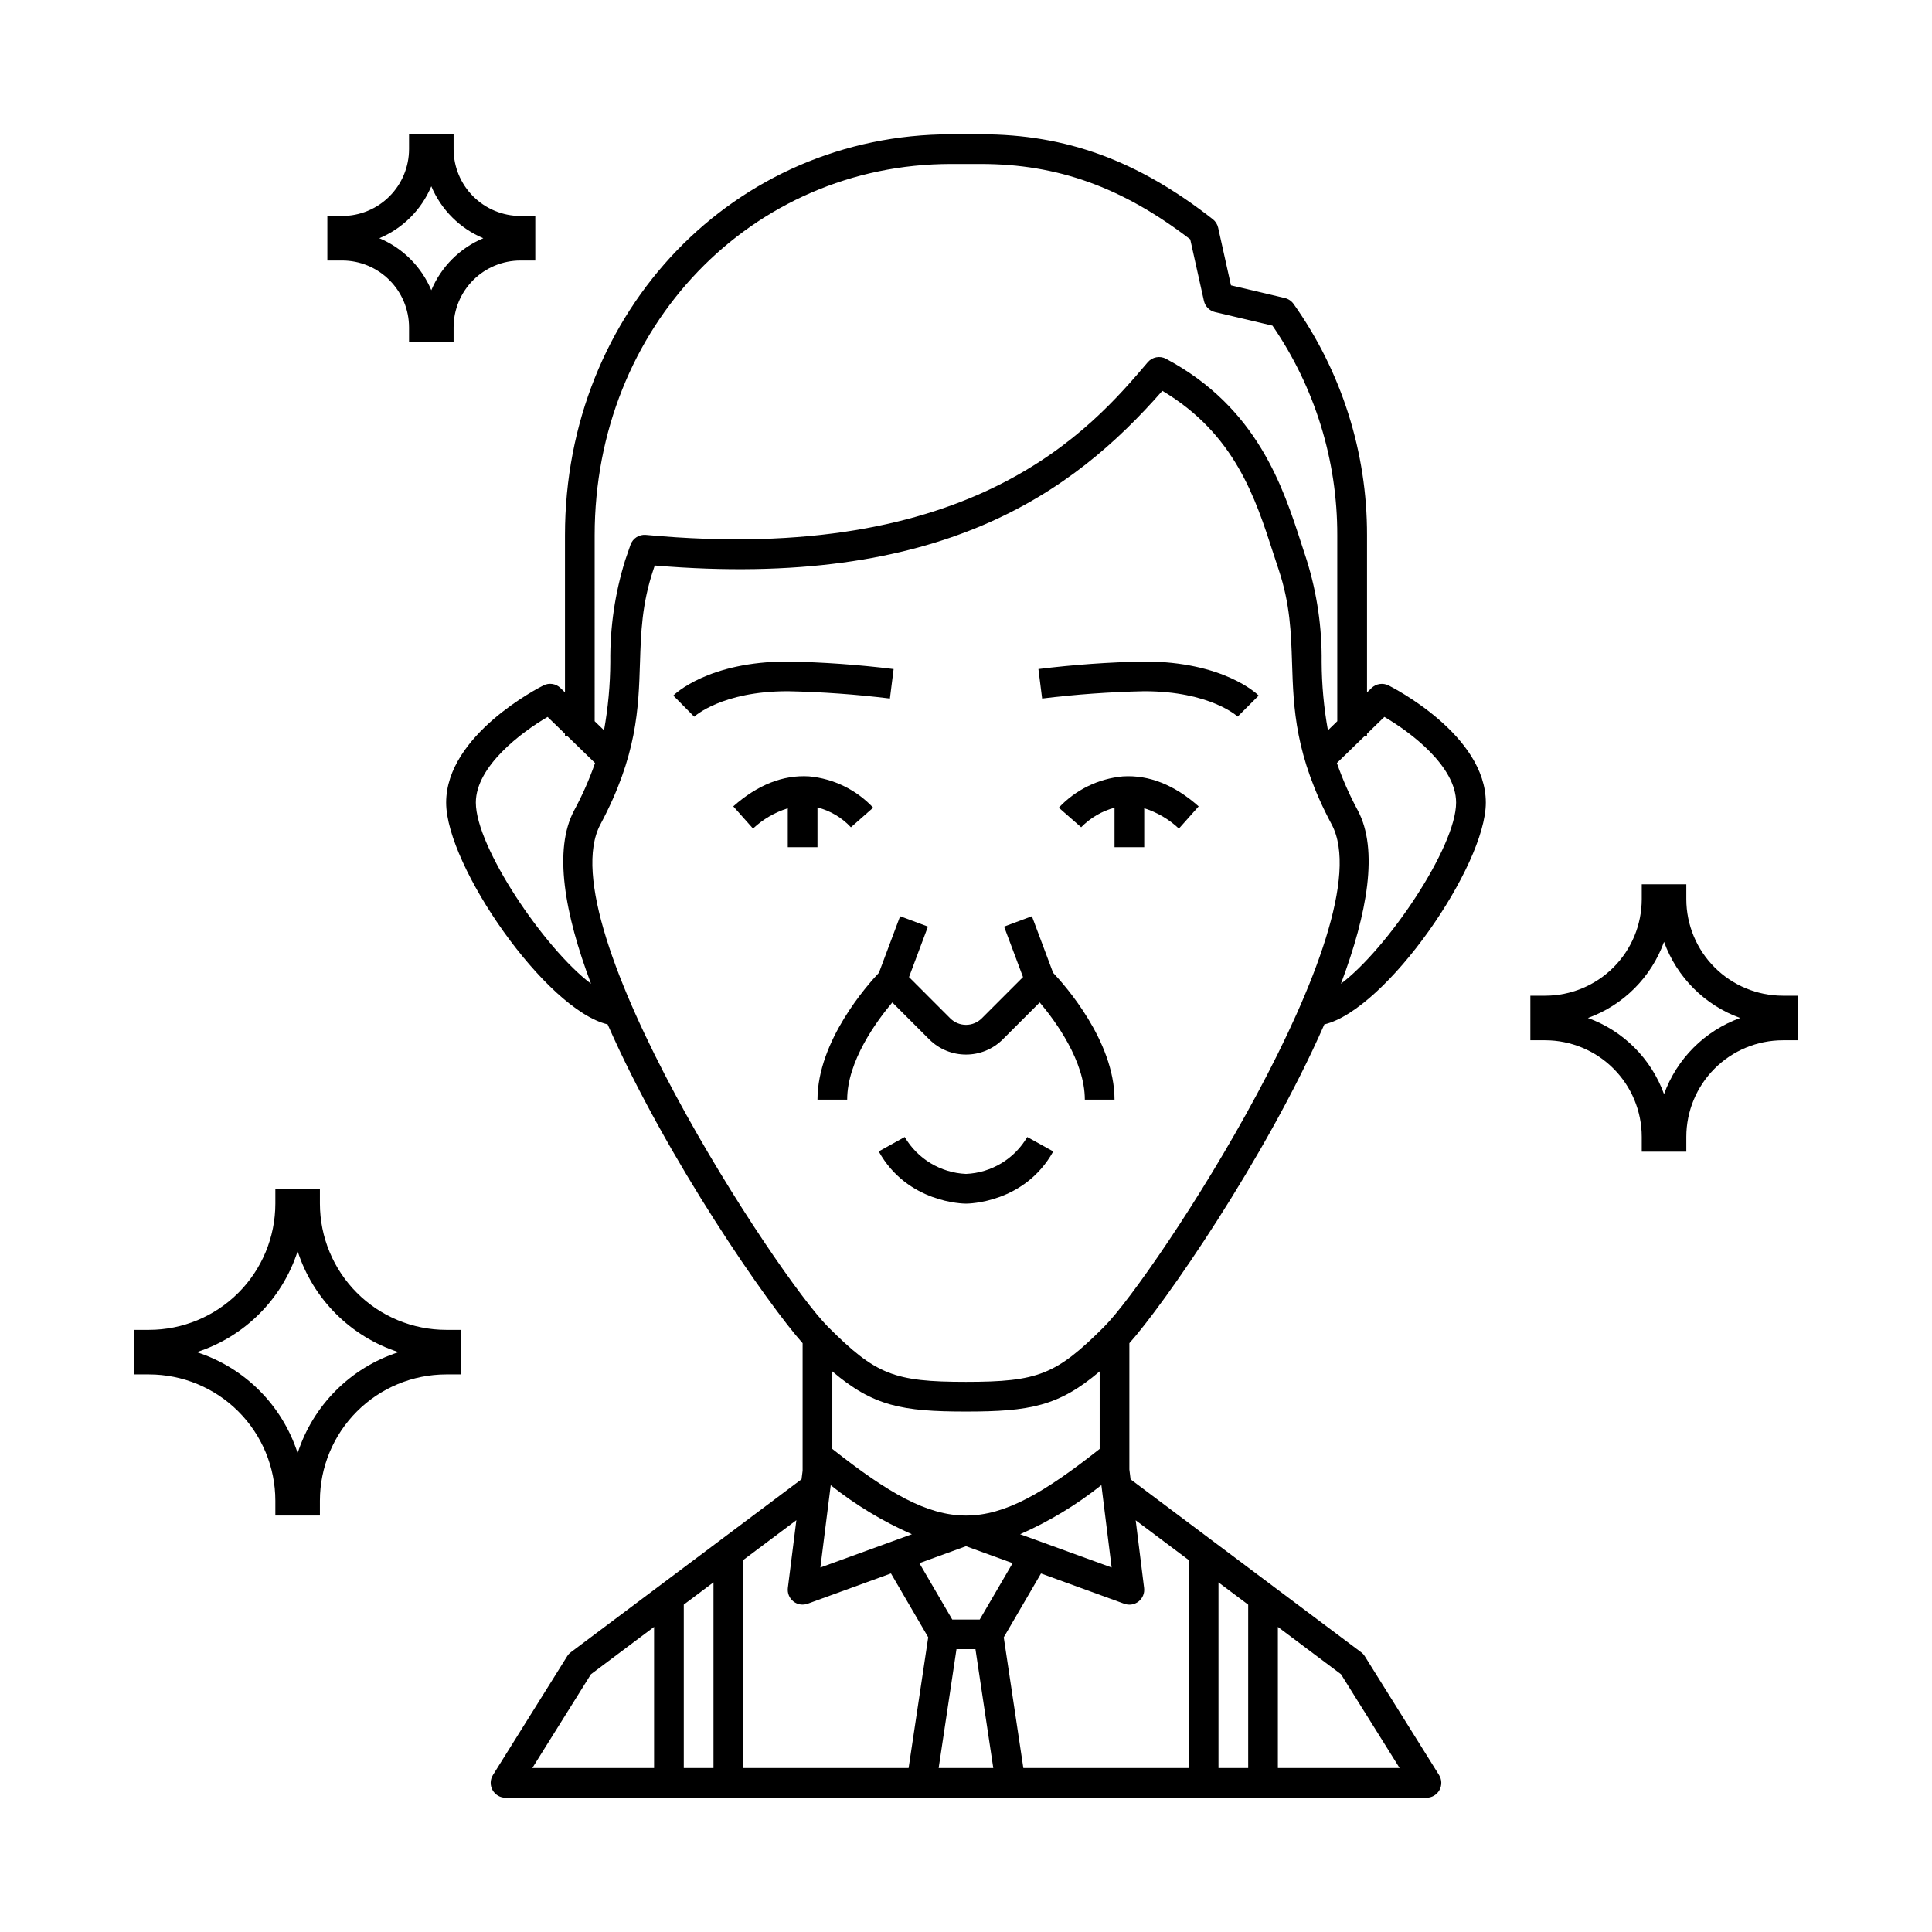 <?xml version="1.0" encoding="UTF-8"?>
<!-- Uploaded to: ICON Repo, www.iconrepo.com, Generator: ICON Repo Mixer Tools -->
<svg fill="#000000" width="800px" height="800px" version="1.1" viewBox="144 144 512 512" xmlns="http://www.w3.org/2000/svg">
 <g>
  <path d="m360.64 435.42h7.871c0-10.195 7.766-20.781 11.965-25.766l9.785 9.785c5.383 5.371 14.102 5.371 19.484 0l9.789-9.789c4.195 4.969 11.957 15.535 11.957 25.77h7.871c0-15.562-13.262-30.441-16.281-33.629l-5.617-14.984-7.371 2.754 5.016 13.371-10.93 10.934c-1.109 1.105-2.609 1.73-4.176 1.73s-3.07-0.625-4.176-1.73l-10.93-10.934 5.016-13.371-7.371-2.754-5.617 14.984c-3.019 3.188-16.285 18.07-16.285 33.629z"/>
  <path d="m360.64 368.51v-10.527c3.398 0.867 6.473 2.691 8.859 5.258l5.902-5.199c-4.461-4.754-10.508-7.707-17-8.297-6.887-0.422-13.645 2.242-20.074 7.949l5.231 5.883c2.625-2.465 5.773-4.301 9.211-5.367v10.301z"/>
  <path d="m441.59 349.75c-6.492 0.59-12.543 3.543-17 8.297l5.926 5.184c2.434-2.484 5.484-4.277 8.844-5.191v10.473h7.871v-10.316c3.43 1.082 6.57 2.922 9.191 5.387l5.231-5.883c-6.418-5.707-13.16-8.375-20.062-7.949z"/>
  <path d="m400 455.1c-6.723-0.297-12.836-3.981-16.242-9.785l-6.887 3.824c7.606 13.676 22.496 13.836 23.129 13.836 0.629 0 15.523-0.156 23.121-13.832l-6.887-3.824h-0.004c-3.394 5.809-9.508 9.496-16.23 9.781z"/>
  <path d="m505.68 582.91c-0.258-0.414-0.594-0.773-0.984-1.062l-61.078-45.809-0.324-2.621v-33.457c8.938-9.957 35.93-48.656 51.672-84.488 16.449-3.938 42.793-42.016 42.793-58.762 0-17.969-24.738-30.547-25.789-31.074v0.004c-1.496-0.746-3.305-0.469-4.504 0.699l-1.191 1.16v-41.641c0.055-21.969-6.746-43.402-19.461-61.316-0.555-0.781-1.375-1.336-2.309-1.559l-14.285-3.371-3.402-15.285v0.004c-0.195-0.887-0.695-1.684-1.414-2.242-19.895-15.566-38.852-22.504-61.469-22.504h-7.871c-57.387 0-102.34 46.68-102.34 106.27v41.633l-1.191-1.16c-1.203-1.164-3.008-1.445-4.504-0.695-1.055 0.523-25.793 13.102-25.793 31.07 0 16.746 26.344 54.832 42.793 58.762 15.742 35.832 42.734 74.531 51.672 84.488v33.789l-0.285 2.266-61.117 45.836c-0.391 0.289-0.727 0.648-0.984 1.062l-19.68 31.488c-0.758 1.215-0.797 2.742-0.102 3.996 0.695 1.254 2.016 2.027 3.445 2.023h244.04c1.43 0.004 2.754-0.77 3.449-2.023 0.695-1.254 0.656-2.781-0.105-3.996zm-30.898-13.66v43.297h-7.871v-49.199zm-15.742-11.809v55.105h-43.84l-5.195-34.637 9.871-16.926 22.078 8.031h-0.004c1.289 0.469 2.727 0.23 3.801-0.621 1.07-0.855 1.621-2.207 1.449-3.566l-2.231-17.938zm-62.684 15.742-8.711-14.934 12.355-4.492 12.355 4.492-8.715 14.938h-7.281zm-82.754-253.51c0.25-8.012 0.492-15.574 3.543-24.699 0.121-0.363 0.246-0.734 0.371-1.109 75.891 6.359 110.88-19.324 134.52-46.293 19.191 11.445 24.629 28.277 29.449 43.207 0.461 1.434 0.914 2.836 1.379 4.195 3.043 9.129 3.281 16.691 3.543 24.703 0.383 12.082 0.777 24.578 10.504 42.816 14.195 26.621-47.02 119.82-60.316 133.12-12.703 12.68-17.488 14.59-36.598 14.59s-23.895-1.91-36.578-14.59c-13.301-13.301-74.516-106.5-60.316-133.12 9.727-18.242 10.121-30.734 10.496-42.82zm124.99 239.73-24.254-8.82c7.711-3.394 14.949-7.769 21.539-13.02zm-38.594-41.328c16.895 0 24.602-1.426 35.426-10.641v20.543c-14.836 11.73-25.102 17.625-35.34 17.656h-0.172c-10.234-0.035-20.5-5.926-35.34-17.656v-20.543c10.824 9.215 18.527 10.641 35.426 10.641zm-35.848 19.52c6.578 5.238 13.809 9.602 21.504 12.992l-24.246 8.816zm146.72-203.61c6.926 4.031 19.012 13.07 19.012 22.715 0 11.785-18.172 38.699-30.52 48 7.023-18.637 10-35.543 4.473-45.914v-0.004c-2.18-4.035-4.035-8.242-5.543-12.574l7.43-7.219h0.543v-0.531zm-209.28-48.133c0-55.18 41.492-98.398 94.465-98.398h7.871c20.32 0 37.496 6.168 55.496 19.973l3.629 16.305v-0.004c0.328 1.477 1.469 2.633 2.938 2.981l15.223 3.59h0.004c11.234 16.344 17.223 35.719 17.176 55.555v49.277l-2.477 2.406c-1.078-5.977-1.637-12.035-1.664-18.105 0.102-9.133-1.227-18.223-3.938-26.945-0.445-1.336-0.891-2.715-1.348-4.133-4.953-15.336-11.734-36.336-35.957-49.27h0.004c-1.633-0.871-3.652-0.488-4.852 0.918-14.891 17.512-45.887 53.906-132.99 45.75-1.797-0.168-3.477 0.906-4.078 2.613-0.5 1.418-0.984 2.797-1.418 4.117v-0.004c-2.707 8.723-4.035 17.812-3.938 26.945-0.027 6.07-0.586 12.129-1.664 18.105l-2.481-2.398zm-31.488 70.848c0-9.617 12.09-18.668 19.016-22.707l4.602 4.465v0.531h0.543l7.43 7.219v-0.004c-1.508 4.336-3.363 8.539-5.543 12.578-5.531 10.371-2.559 27.277 4.473 45.914-12.348-9.297-30.52-36.211-30.52-47.996zm84.137 211.68c1.07 0.855 2.512 1.09 3.801 0.621l22.074-8.027 9.871 16.926-5.195 34.637h-43.84v-55.105l14.094-10.57-2.254 17.953v0.004c-0.168 1.359 0.379 2.707 1.449 3.562zm-21.16 44.156h-7.871v-43.297l7.871-5.902zm-32.473-24.844 16.73-12.547v37.391h-32.262zm92.148 24.844 4.723-31.488h5.027l4.723 31.488h-14.477zm89.895 0v-37.391l16.727 12.547 15.531 24.844z"/>
  <path d="m352.77 327.18c9.051 0.188 18.082 0.836 27.066 1.934l0.984-7.812-0.004 0.004c-9.309-1.148-18.668-1.816-28.047-2-21.07 0-29.969 8.66-30.336 9.023l5.539 5.602c0.066-0.059 7.281-6.75 24.797-6.75z"/>
  <path d="m447.23 327.18c17.516 0 24.73 6.691 24.77 6.719l5.566-5.566c-0.367-0.367-9.266-9.027-30.336-9.027-9.375 0.184-18.734 0.852-28.039 2l0.984 7.812c8.98-1.102 18.008-1.746 27.055-1.938z"/>
  <path d="m264.21 234.69h-11.809v-3.938c-0.004-4.695-1.875-9.199-5.195-12.52-3.32-3.32-7.82-5.188-12.516-5.191h-3.938v-11.809h3.938c4.695-0.004 9.195-1.875 12.516-5.195 3.32-3.32 5.191-7.82 5.195-12.516v-3.938h11.809v3.938c0.004 4.695 1.871 9.195 5.191 12.516 3.32 3.32 7.824 5.191 12.52 5.195h3.938v11.809h-3.938c-4.695 0.004-9.199 1.871-12.52 5.191-3.32 3.32-5.188 7.824-5.191 12.52zm-19.68-27.555c6.219 2.609 11.164 7.559 13.773 13.777 2.609-6.219 7.559-11.168 13.777-13.777-6.219-2.609-11.168-7.555-13.777-13.773-2.609 6.219-7.555 11.164-13.773 13.773z"/>
  <path d="m228.78 545.63h-11.809v-3.938c-0.008-8.871-3.535-17.375-9.809-23.645-6.273-6.273-14.777-9.801-23.645-9.812h-3.938v-11.809h3.938c8.867-0.008 17.371-3.535 23.645-9.809 6.273-6.273 9.801-14.777 9.809-23.645v-3.938h11.809v3.938c0.012 8.867 3.539 17.371 9.812 23.645 6.269 6.273 14.773 9.801 23.645 9.809h3.938v11.809h-3.938c-8.871 0.012-17.375 3.539-23.645 9.812-6.273 6.269-9.801 14.773-9.812 23.645zm-32.648-43.297c12.695 4.102 22.645 14.051 26.746 26.746 4.102-12.695 14.051-22.645 26.746-26.746-12.695-4.102-22.645-14.055-26.746-26.75-4.102 12.695-14.051 22.648-26.746 26.75z"/>
  <path d="m590.89 449.2h-11.809v-3.938c-0.008-6.781-2.703-13.285-7.5-18.082-4.797-4.797-11.301-7.492-18.082-7.5h-3.938v-11.809h3.938c6.781-0.008 13.285-2.707 18.082-7.504 4.797-4.793 7.492-11.297 7.5-18.082v-3.938h11.809v3.938c0.008 6.785 2.707 13.289 7.504 18.082 4.793 4.797 11.297 7.496 18.082 7.504h3.938v11.809h-3.938c-6.785 0.008-13.285 2.703-18.082 7.5-4.797 4.797-7.496 11.301-7.504 18.082zm-26.078-35.426c9.387 3.398 16.777 10.789 20.176 20.176 3.394-9.387 10.789-16.777 20.176-20.176-9.387-3.394-16.781-10.789-20.176-20.176-3.398 9.387-10.789 16.781-20.176 20.176z"/>
 </g>
</svg>
